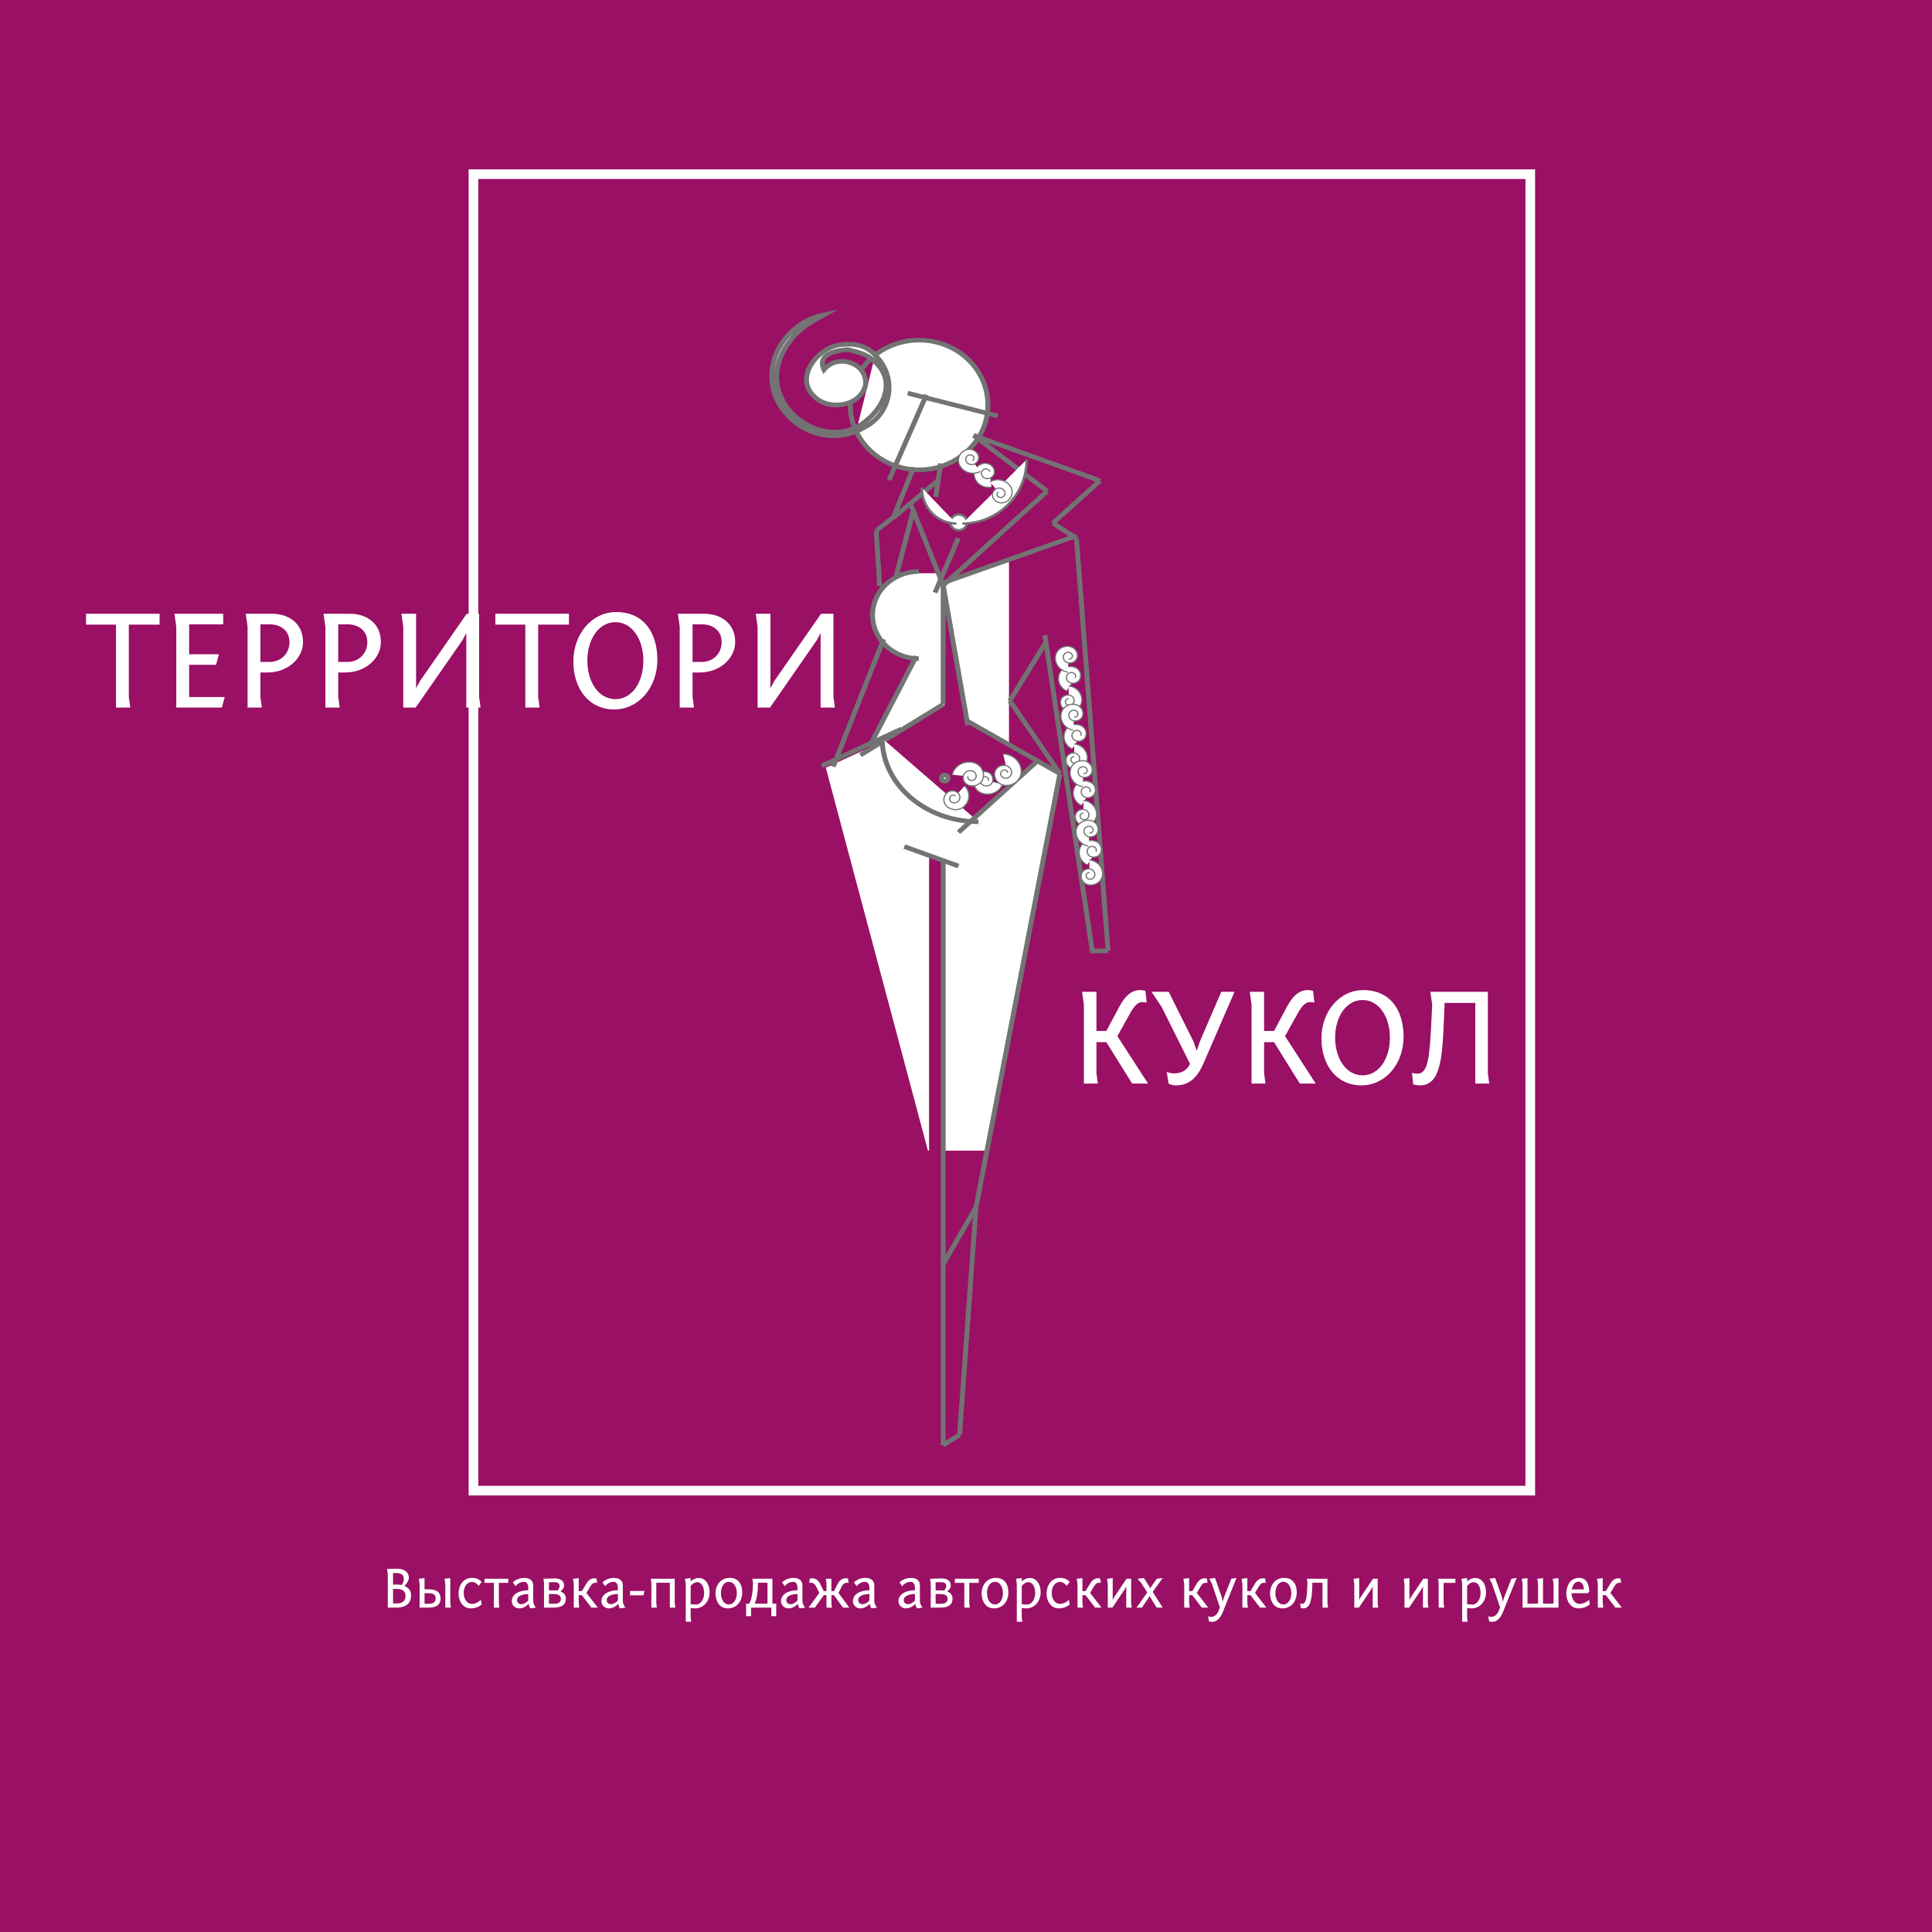 <?xml version="1.0" encoding="UTF-8" standalone="no" ?>
<!DOCTYPE svg PUBLIC "-//W3C//DTD SVG 1.1//EN" "http://www.w3.org/Graphics/SVG/1.1/DTD/svg11.dtd">
<svg xmlns="http://www.w3.org/2000/svg" xmlns:xlink="http://www.w3.org/1999/xlink" version="1.1" width="500" height="500" viewBox="0 0 500 500" xml:space="preserve">
<desc>Created with Fabric.js 3.6.3</desc>
<defs>
</defs>
<rect x="0" y="0" width="100%" height="100%" fill="#991065"></rect>
<g transform="matrix(0.637 0 0 0.6 235 229.5)"  >
<g style=""   >
		<g transform="matrix(1 0 0 1 38.492 -94.99)" clip-path="url(#CLIPPATH_3002)"  >
<clipPath id="CLIPPATH_3002" >
	<rect transform="matrix(1 0 0 1 -64.656 148.947)" x="-67.174" y="-205.284" rx="0" ry="0" width="134.348" height="410.568" />
</clipPath>
<path style="stroke: none; stroke-width: 1; stroke-dasharray: none; stroke-linecap: butt; stroke-dashoffset: 0; stroke-linejoin: miter; stroke-miterlimit: 4; fill: rgb(255,255,255); fill-rule: nonzero; opacity: 1;"  transform=" translate(-293.992, -160.51)" d="M 310.874 147.057 l 0.71 0.47 l 0.518 3.646 l -0.518 0.071 l -14.234 24.524 l 20.358 31.443 l -9.192 -5.548 l -28.543 -17.208 l -9.698 -58.481 l 1.89 -1.816 l 27.615 -10.349 c 9.988 0.433 17.929 8.665 17.929 18.748 C 317.708 138.393 315.05 143.603 310.874 147.057" stroke-linecap="round" />
</g>
		<g transform="matrix(1 0 0 1 -16.692 -213.395)" clip-path="url(#CLIPPATH_3003)"  >
<clipPath id="CLIPPATH_3003" >
	<rect transform="matrix(1 0 0 1 45.711 385.757)" x="-67.174" y="-205.284" rx="0" ry="0" width="134.348" height="410.568" />
</clipPath>
<path style="stroke: none; stroke-width: 1; stroke-dasharray: none; stroke-linecap: butt; stroke-dashoffset: 0; stroke-linejoin: miter; stroke-miterlimit: 4; fill: rgb(255,255,255); fill-rule: nonzero; opacity: 1;"  transform=" translate(-238.808, -42.105)" d="M 241.6 28.651 c 8.952 8.568 3.273 20.769 -5.849 27.087 c -0.793 0.517 -1.599 0.974 -2.417 1.348 c -1.313 -3.43 -1.962 -7.184 -1.794 -11.083 c 2.889 -1.299 5.247 -3.706 6.149 -7.171 c 0.361 -2.719 -0.385 -5.03 -1.744 -6.786 c 1.155 -1.794 2.515 -3.442 4.043 -4.922 C 240.541 27.569 241.082 28.073 241.6 28.651" stroke-linecap="round" />
</g>
		<g transform="matrix(1 0 0 1 -27.808 -221.422)" clip-path="url(#CLIPPATH_3004)"  >
<clipPath id="CLIPPATH_3004" >
	<rect transform="matrix(1 0 0 1 67.944 401.811)" x="-67.174" y="-205.284" rx="0" ry="0" width="134.348" height="410.568" />
</clipPath>
<path style="stroke: none; stroke-width: 1; stroke-dasharray: none; stroke-linecap: butt; stroke-dashoffset: 0; stroke-linejoin: miter; stroke-miterlimit: 4; fill: rgb(255,255,255); fill-rule: nonzero; opacity: 1;"  transform=" translate(-227.692, -34.078)" d="M 239.987 27.123 c -2.563 -2.045 -5.608 -2.84 -9.423 -3.838 c -3.79 0.24 -12.851 1.6 -9.722 8.64 c 4.031 -5.186 11.613 -4.332 15.102 0.12 c -2.599 4.032 -4.188 8.797 -4.404 13.935 v 0.024 c -4.885 2.215 -11.286 1.323 -14.908 -2.744 c -7.786 -8.254 1.685 -20.696 10.757 -22.056 c 6.1 -0.771 10.601 0.289 14.247 4.427 v 0.013 C 241.059 26.1 240.505 26.605 239.987 27.123" stroke-linecap="round" />
</g>
		<g transform="matrix(1 0 0 1 -15.197 -213.401)" clip-path="url(#CLIPPATH_3005)"  >
<clipPath id="CLIPPATH_3005" >
	<rect transform="matrix(1 0 0 1 42.723 385.769)" x="-67.174" y="-205.284" rx="0" ry="0" width="134.348" height="410.568" />
</clipPath>
<path style="stroke: none; stroke-width: 1; stroke-dasharray: none; stroke-linecap: butt; stroke-dashoffset: 0; stroke-linejoin: miter; stroke-miterlimit: 4; fill: rgb(255,255,255); fill-rule: nonzero; opacity: 1;"  transform=" translate(-240.303, -42.099)" d="M 242.213 26.329 c 8.64 9.723 5.849 25.162 -5.607 30.877 c -0.878 0.518 -1.769 0.963 -2.67 1.348 c -0.217 -0.481 -0.422 -0.975 -0.602 -1.468 c 0.818 -0.373 1.624 -0.83 2.418 -1.348 c 9.122 -6.318 14.801 -18.52 5.849 -27.087 c -0.518 -0.577 -1.06 -1.082 -1.613 -1.527 c 0.518 -0.518 1.071 -1.023 1.648 -1.48 C 241.84 25.872 242.021 26.088 242.213 26.329" stroke-linecap="round" />
</g>
		<g transform="matrix(1 0 0 1 -20.841 -216.476)" clip-path="url(#CLIPPATH_3006)"  >
<clipPath id="CLIPPATH_3006" >
	<rect transform="matrix(1 0 0 1 54.009 391.92)" x="-67.174" y="-205.284" rx="0" ry="0" width="134.348" height="410.568" />
</clipPath>
<path style="stroke: none; stroke-width: 1; stroke-dasharray: none; stroke-linecap: butt; stroke-dashoffset: 0; stroke-linejoin: miter; stroke-miterlimit: 4; fill: rgb(255,255,255); fill-rule: nonzero; opacity: 1;"  transform=" translate(-234.659, -39.023)" d="M 231.54 45.979 c 0.216 -5.139 1.805 -9.904 4.404 -13.935 c 1.36 1.757 2.105 4.067 1.744 6.788 c -0.902 3.465 -3.26 5.871 -6.148 7.171 V 45.979 z" stroke-linecap="round" />
</g>
		<g transform="matrix(1 0 0 1 47.583 -162.639)" clip-path="url(#CLIPPATH_3007)"  >
<clipPath id="CLIPPATH_3007" >
	<rect transform="matrix(1 0 0 1 -82.838 284.245)" x="-67.174" y="-205.284" rx="0" ry="0" width="134.348" height="410.568" />
</clipPath>
<path style="stroke: none; stroke-width: 1; stroke-dasharray: none; stroke-linecap: butt; stroke-dashoffset: 0; stroke-linejoin: miter; stroke-miterlimit: 4; fill: rgb(255,255,255); fill-rule: nonzero; opacity: 1;"  transform=" translate(-303.083, -92.861)" d="M 299.779 113.81 l -27.615 10.349 l 40.371 -38.807 l -29.229 -23.56 c 0.061 -0.073 0.108 -0.146 0.144 -0.229 l 50.552 19.3 l -19.169 18.278 l 8.544 5.813 L 299.779 113.81 z" stroke-linecap="round" />
</g>
		<g transform="matrix(1 0 0 1 14.401 50.436)" clip-path="url(#CLIPPATH_3008)"  >
<clipPath id="CLIPPATH_3008" >
	<rect transform="matrix(1 0 0 1 -16.474 -141.905)" x="-67.174" y="-205.284" rx="0" ry="0" width="134.348" height="410.568" />
</clipPath>
<path style="stroke: none; stroke-width: 1; stroke-dasharray: none; stroke-linecap: butt; stroke-dashoffset: 0; stroke-linejoin: miter; stroke-miterlimit: 4; fill: rgb(255,255,255); fill-rule: nonzero; opacity: 1;"  transform=" translate(-269.901, -305.936)" d="M 282.319 226.92 l 26.004 -24.945 l 0.191 -0.312 l 9.194 5.548 L 283.62 394.228 l -13.347 24.525 V 244.681 l -5.835 -2.226 l -0.396 1.047 V 371.16 l -41.948 -167.007 l 5.139 -2.526 l 13.381 -6.571 l 3.935 -1.937 c 0.012 0.288 0.036 0.589 0.072 0.878 C 246.269 212.083 262.404 226.342 282.319 226.92" stroke-linecap="round" />
</g>
		<g transform="matrix(1 0 0 1 5.19 -208.981)" clip-path="url(#CLIPPATH_3009)"  >
<clipPath id="CLIPPATH_3009" >
	<rect transform="matrix(1 0 0 1 1.948 376.93)" x="-67.174" y="-205.284" rx="0" ry="0" width="134.348" height="410.568" />
</clipPath>
<path style="stroke: none; stroke-width: 1; stroke-dasharray: none; stroke-linecap: butt; stroke-dashoffset: 0; stroke-linejoin: miter; stroke-miterlimit: 4; fill: rgb(255,255,255); fill-rule: nonzero; opacity: 1;"  transform=" translate(-260.69, -46.519)" d="M 262.982 45.004 l -11.925 28.831 c -7.689 -2.419 -13.898 -8.062 -17.123 -15.283 c 0.902 -0.384 1.792 -0.83 2.67 -1.347 c 11.455 -5.716 14.248 -21.155 5.608 -30.877 c -0.192 -0.241 -0.373 -0.457 -0.578 -0.686 V 25.63 c 5.139 -4.259 11.829 -6.714 19.038 -6.401 c 15.425 0.649 27.398 13.694 26.749 29.132 c -0.048 1.047 -0.146 2.082 -0.313 3.105 L 262.982 45.004 z" stroke-linecap="round" />
</g>
		<g transform="matrix(1 0 0 1 13.583 -195.429)" clip-path="url(#CLIPPATH_3010)"  >
<clipPath id="CLIPPATH_3010" >
	<rect transform="matrix(1 0 0 1 -14.838 349.825)" x="-67.174" y="-205.284" rx="0" ry="0" width="134.348" height="410.568" />
</clipPath>
<path style="stroke: none; stroke-width: 1; stroke-dasharray: none; stroke-linecap: butt; stroke-dashoffset: 0; stroke-linejoin: miter; stroke-miterlimit: 4; fill: rgb(255,255,255); fill-rule: nonzero; opacity: 1;"  transform=" translate(-269.083, -60.071)" d="M 262.982 45.004 l 24.127 6.462 c -0.554 3.658 -1.829 7.063 -3.659 10.096 l -0.793 -0.301 l 0.649 0.53 c -3.238 5.294 -8.195 9.396 -14.055 11.587 c -3.405 1.276 -7.111 1.901 -10.962 1.733 c -2.516 -0.109 -4.946 -0.542 -7.232 -1.276 L 262.982 45.004 z" stroke-linecap="round" />
</g>
		<g transform="matrix(1 0 0 1 -0.081 -111.071)" clip-path="url(#CLIPPATH_3011)"  >
<clipPath id="CLIPPATH_3011" >
	<rect transform="matrix(1 0 0 1 12.49 181.11)" x="-67.174" y="-205.284" rx="0" ry="0" width="134.348" height="410.568" />
</clipPath>
<path style="stroke: none; stroke-width: 1; stroke-dasharray: none; stroke-linecap: butt; stroke-dashoffset: 0; stroke-linejoin: miter; stroke-miterlimit: 4; fill: rgb(255,255,255); fill-rule: nonzero; opacity: 1;"  transform=" translate(-255.419, -144.429)" d="M 269.287 123.364 l 0.987 2.611 v 51.346 l -19.939 12.96 l -5.787 2.839 l -3.936 1.937 l -0.048 -0.108 l 18.784 -38.373 c -5.511 0 -10.47 -2.371 -13.91 -6.149 c -3.02 -3.333 -4.874 -7.762 -4.874 -12.622 c 0 -4.32 1.456 -8.292 3.911 -11.468 c 1.841 -2.395 4.248 -4.32 7.016 -5.596 l 6.63 -26.941 L 269.287 123.364 z" stroke-linecap="round" />
</g>
		<g transform="matrix(1 0 0 1 4.149 -170.521)" clip-path="url(#CLIPPATH_3012)"  >
<clipPath id="CLIPPATH_3012" >
	<rect transform="matrix(1 0 0 1 4.03 300.009)" x="-67.174" y="-205.284" rx="0" ry="0" width="134.348" height="410.568" />
</clipPath>
<path style="stroke: none; stroke-width: 1; stroke-dasharray: none; stroke-linecap: butt; stroke-dashoffset: 0; stroke-linejoin: miter; stroke-miterlimit: 4; fill: rgb(255,255,255); fill-rule: nonzero; opacity: 1;"  transform=" translate(-259.649, -84.979)" d="M 256.93 90.658 l -3.465 3.081 l -0.121 0.097 l -3.297 2.743 l 8.242 -21.467 c 3.851 0.168 7.558 -0.458 10.962 -1.733 l -0.998 7.256 v 0.013 L 256.93 90.658 z" stroke-linecap="round" />
</g>
		<g transform="matrix(1 0 0 1 -4.906 -147.002)" clip-path="url(#CLIPPATH_3013)"  >
<clipPath id="CLIPPATH_3013" >
	<rect transform="matrix(1 0 0 1 22.139 252.971)" x="-67.174" y="-205.284" rx="0" ry="0" width="134.348" height="410.568" />
</clipPath>
<path style="stroke: none; stroke-width: 1; stroke-dasharray: none; stroke-linecap: butt; stroke-dashoffset: 0; stroke-linejoin: miter; stroke-miterlimit: 4; fill: rgb(255,255,255); fill-rule: nonzero; opacity: 1;"  transform=" translate(-250.594, -108.498)" d="M 258.121 93.787 v 0.012 l -6.63 26.942 c -2.768 1.276 -5.175 3.201 -7.016 5.596 l -1.407 -23.934 l 6.979 -5.824 l -0.097 0.265 l 3.394 -3.007 l 0.121 -0.097 l 3.465 -3.081 L 258.121 93.787 z" stroke-linecap="round" />
</g>
		<g transform="matrix(1 0 0 1 -38.706 -221.171)" clip-path="url(#CLIPPATH_3014)"  >
<clipPath id="CLIPPATH_3014" >
	<rect transform="matrix(1 0 0 1 89.739 401.309)" x="-67.174" y="-205.284" rx="0" ry="0" width="134.348" height="410.568" />
</clipPath>
<path style="stroke: none; stroke-width: 1; stroke-dasharray: none; stroke-linecap: butt; stroke-dashoffset: 0; stroke-linejoin: miter; stroke-miterlimit: 4; fill: rgb(255,255,255); fill-rule: nonzero; opacity: 1;"  transform=" translate(-216.794, -34.329)" d="M 233.333 57.085 c 0.18 0.494 0.385 0.987 0.601 1.468 c -12.586 5.463 -26.652 -1.155 -32.488 -14.295 c -5.968 -15.246 3.574 -32.647 19.747 -36.076 c -0.674 0.409 -3.815 1.78 -8.291 5.222 c -7.389 5.801 -12.455 15.667 -11.095 24.728 C 203.84 52.729 220.145 63.331 233.333 57.085" stroke-linecap="round" />
</g>
		<g transform="matrix(1 0 0 1 -17.035 -225.417)"  >
<path style="stroke: rgb(115,115,115); stroke-width: 2; stroke-dasharray: none; stroke-linecap: butt; stroke-dashoffset: 0; stroke-linejoin: miter; stroke-miterlimit: 10; fill: rgb(255,255,255); fill-rule: nonzero; opacity: 1;"  transform=" translate(-237.965, -29.584)" d="M 239.987 27.123 c -1.529 1.48 -2.888 3.129 -4.043 4.921" stroke-linecap="round" />
</g>
		<g transform="matrix(1 0 0 1 5.691 -207.828)"  >
<path style="stroke: rgb(115,115,115); stroke-width: 2; stroke-dasharray: none; stroke-linecap: butt; stroke-dashoffset: 0; stroke-linejoin: miter; stroke-miterlimit: 10; fill: rgb(255,255,255); fill-rule: nonzero; opacity: 1;"  transform=" translate(-260.691, -47.172)" d="M 233.935 58.554 c 3.224 7.22 9.433 12.863 17.123 15.282 c 2.287 0.734 4.718 1.167 7.232 1.276 c 3.851 0.168 7.557 -0.457 10.962 -1.733 c 5.86 -2.19 10.819 -6.293 14.055 -11.588 c 0.062 -0.071 0.109 -0.144 0.146 -0.229 c 1.828 -3.032 3.104 -6.438 3.656 -10.095 c 0.17 -1.023 0.266 -2.059 0.313 -3.104 c 0.649 -15.439 -11.323 -28.482 -26.749 -29.132 c -7.208 -0.313 -13.898 2.142 -19.036 6.401" stroke-linecap="round" />
</g>
		<g transform="matrix(1 0 0 1 -22.577 -203.456)"  >
<path style="stroke: rgb(115,115,115); stroke-width: 2; stroke-dasharray: none; stroke-linecap: butt; stroke-dashoffset: 0; stroke-linejoin: miter; stroke-miterlimit: 10; fill: rgb(255,255,255); fill-rule: nonzero; opacity: 1;"  transform=" translate(-232.423, -51.544)" d="M 231.54 46.003 c -0.168 3.899 0.481 7.653 1.792 11.083" stroke-linecap="round" />
</g>
		<g transform="matrix(1 0 0 1 41.596 -182.694)"  >
<polyline style="stroke: rgb(115,115,115); stroke-width: 2; stroke-dasharray: none; stroke-linecap: butt; stroke-dashoffset: 0; stroke-linejoin: miter; stroke-miterlimit: 10; fill: rgb(255,255,255); fill-rule: nonzero; opacity: 1;"  points="-14.94,-12.045 -14.29,-11.515 14.94,12.045 " />
</g>
		<g transform="matrix(1 0 0 1 11.76 -171.78)"  >
<line style="stroke: rgb(115,115,115); stroke-width: 2; stroke-dasharray: none; stroke-linecap: butt; stroke-dashoffset: 0; stroke-linejoin: miter; stroke-miterlimit: 10; fill: rgb(255,255,255); fill-rule: nonzero; opacity: 1;"  x1="0.493" y1="-3.574" x2="-0.493" y2="3.574" />
</g>
		<g transform="matrix(1 0 0 1 12.752 -178.994)"  >
<line style="stroke: rgb(115,115,115); stroke-width: 2; stroke-dasharray: none; stroke-linecap: butt; stroke-dashoffset: 0; stroke-linejoin: miter; stroke-miterlimit: 10; fill: rgb(255,255,255); fill-rule: nonzero; opacity: 1;"  x1="0.5" y1="-3.628" x2="-0.5" y2="3.628" />
</g>
		<g transform="matrix(1 0 0 1 -4.01 -137.299)"  >
<polyline style="stroke: rgb(115,115,115); stroke-width: 2; stroke-dasharray: none; stroke-linecap: butt; stroke-dashoffset: 0; stroke-linejoin: miter; stroke-miterlimit: 10; fill: rgb(255,255,255); fill-rule: nonzero; opacity: 1;"  points="6.131,-24.903 -0.499,2.039 -6.131,24.903 " />
</g>
		<g transform="matrix(1 0 0 1 35.405 -150.337)"  >
<polyline style="stroke: rgb(115,115,115); stroke-width: 2; stroke-dasharray: none; stroke-linecap: butt; stroke-dashoffset: 0; stroke-linejoin: miter; stroke-miterlimit: 10; fill: rgb(255,255,255); fill-rule: nonzero; opacity: 1;"  points="21.131,-20.312 -19.241,18.494 -21.131,20.312 " />
</g>
		<g transform="matrix(1 0 0 1 7.481 -148.008)"  >
<polyline style="stroke: rgb(115,115,115); stroke-width: 2; stroke-dasharray: none; stroke-linecap: butt; stroke-dashoffset: 0; stroke-linejoin: miter; stroke-miterlimit: 10; fill: rgb(255,255,255); fill-rule: nonzero; opacity: 1;"  points="6.792,17.983 5.805,15.373 -5.361,-14.192 -5.361,-14.204 -6.552,-17.333 -6.792,-17.983 " />
</g>
		<g transform="matrix(1 0 0 1 -5.043 -117.203)"  >
<path style="stroke: rgb(115,115,115); stroke-width: 2; stroke-dasharray: none; stroke-linecap: butt; stroke-dashoffset: 0; stroke-linejoin: miter; stroke-miterlimit: 10; fill: rgb(255,255,255); fill-rule: nonzero; opacity: 1;"  transform=" translate(-249.957, -137.797)" d="M 259.349 156.575 c -5.511 0 -10.469 -2.37 -13.911 -6.148 c -3.02 -3.333 -4.873 -7.762 -4.873 -12.623 c 0 -4.32 1.457 -8.292 3.91 -11.468 c 1.842 -2.395 4.248 -4.32 7.016 -5.596 c 2.395 -1.106 5.054 -1.721 7.858 -1.721" stroke-linecap="round" />
</g>
		<g transform="matrix(1 0 0 1 52.328 -184.938)"  >
<polyline style="stroke: rgb(115,115,115); stroke-width: 2; stroke-dasharray: none; stroke-linecap: butt; stroke-dashoffset: 0; stroke-linejoin: miter; stroke-miterlimit: 10; fill: rgb(255,255,255); fill-rule: nonzero; opacity: 1;"  points="-25.672,-9.801 -24.877,-9.5 25.672,9.801 " />
</g>
		<g transform="matrix(1 0 0 1 -4.353 -160.662)"  >
<line style="stroke: rgb(115,115,115); stroke-width: 2; stroke-dasharray: none; stroke-linecap: butt; stroke-dashoffset: 0; stroke-linejoin: miter; stroke-miterlimit: 10; fill: rgb(255,255,255); fill-rule: nonzero; opacity: 1;"  x1="1.697" y1="-1.504" x2="-1.697" y2="1.504" />
</g>
		<g transform="matrix(1 0 0 1 4.889 -168.838)"  >
<polyline style="stroke: rgb(115,115,115); stroke-width: 2; stroke-dasharray: none; stroke-linecap: butt; stroke-dashoffset: 0; stroke-linejoin: miter; stroke-miterlimit: 10; fill: rgb(255,255,255); fill-rule: nonzero; opacity: 1;"  points="7.424,-6.576 7.364,-6.528 7.364,-6.516 -3.958,3.496 -7.424,6.576 " />
</g>
		<g transform="matrix(1 0 0 1 68.417 -165.999)"  >
<line style="stroke: rgb(115,115,115); stroke-width: 2; stroke-dasharray: none; stroke-linecap: butt; stroke-dashoffset: 0; stroke-linejoin: miter; stroke-miterlimit: 10; fill: rgb(255,255,255); fill-rule: nonzero; opacity: 1;"  x1="9.584" y1="-9.14" x2="-9.584" y2="9.14" />
</g>
		<g transform="matrix(1 0 0 1 14.274 -104.353)"  >
<line style="stroke: rgb(115,115,115); stroke-width: 2; stroke-dasharray: none; stroke-linecap: butt; stroke-dashoffset: 0; stroke-linejoin: miter; stroke-miterlimit: 10; fill: rgb(255,255,255); fill-rule: nonzero; opacity: 1;"  x1="0" y1="-25.672" x2="0" y2="25.672" />
</g>
		<g transform="matrix(1 0 0 1 -6.043 -80.239)"  >
<line style="stroke: rgb(115,115,115); stroke-width: 2; stroke-dasharray: none; stroke-linecap: butt; stroke-dashoffset: 0; stroke-linejoin: miter; stroke-miterlimit: 10; fill: rgb(255,255,255); fill-rule: nonzero; opacity: 1;"  x1="9.392" y1="-19.187" x2="-9.392" y2="19.187" />
</g>
		<g transform="matrix(1 0 0 1 -2.536 -67.755)"  >
<polyline style="stroke: rgb(115,115,115); stroke-width: 2; stroke-dasharray: none; stroke-linecap: butt; stroke-dashoffset: 0; stroke-linejoin: miter; stroke-miterlimit: 10; fill: rgb(255,255,255); fill-rule: nonzero; opacity: 1;"  points="16.81,-10.925 -3.128,2.035 -8.844,5.752 -16.81,10.925 " />
</g>
		<g transform="matrix(1 0 0 1 63.622 -153.598)"  >
<polyline style="stroke: rgb(115,115,115); stroke-width: 2; stroke-dasharray: none; stroke-linecap: butt; stroke-dashoffset: 0; stroke-linejoin: miter; stroke-miterlimit: 10; fill: rgb(255,255,255); fill-rule: nonzero; opacity: 1;"  points="-4.789,-3.261 3.755,2.552 4.789,3.261 " />
</g>
		<g transform="matrix(1 0 0 1 41.343 -141.282)"  >
<polyline style="stroke: rgb(115,115,115); stroke-width: 2; stroke-dasharray: none; stroke-linecap: butt; stroke-dashoffset: 0; stroke-linejoin: miter; stroke-miterlimit: 10; fill: rgb(255,255,255); fill-rule: nonzero; opacity: 1;"  points="-27.069,10.15 -25.179,9.44 2.436,-0.909 26.035,-9.765 27.069,-10.15 " />
</g>
		<g transform="matrix(1 0 0 1 74.837 -61.346)"  >
<line style="stroke: rgb(115,115,115); stroke-width: 2; stroke-dasharray: none; stroke-linecap: butt; stroke-dashoffset: 0; stroke-linejoin: miter; stroke-miterlimit: 10; fill: rgb(255,255,255); fill-rule: nonzero; opacity: 1;"  x1="-6.426" y1="-88.991" x2="6.426" y2="88.991" />
</g>
		<g transform="matrix(1 0 0 1 74.916 28.132)"  >
<line style="stroke: rgb(115,115,115); stroke-width: 2; stroke-dasharray: none; stroke-linecap: butt; stroke-dashoffset: 0; stroke-linejoin: miter; stroke-miterlimit: 10; fill: rgb(255,255,255); fill-rule: nonzero; opacity: 1;"  x1="-0.065" y1="-0.488" x2="0.065" y2="0.488" />
</g>
		<g transform="matrix(1 0 0 1 65.21 -40.415)"  >
<polyline style="stroke: rgb(115,115,115); stroke-width: 2; stroke-dasharray: none; stroke-linecap: butt; stroke-dashoffset: 0; stroke-linejoin: miter; stroke-miterlimit: 10; fill: rgb(255,255,255); fill-rule: nonzero; opacity: 1;"  points="-9.626,-68.059 -9.108,-64.413 -1.227,-8.701 9.626,68.059 " />
</g>
		<g transform="matrix(1 0 0 1 19.28 -99.853)"  >
<polyline style="stroke: rgb(115,115,115); stroke-width: 2; stroke-dasharray: none; stroke-linecap: butt; stroke-dashoffset: 0; stroke-linejoin: miter; stroke-miterlimit: 10; fill: rgb(255,255,255); fill-rule: nonzero; opacity: 1;"  points="-5.006,-30.172 4.694,28.308 5.006,30.172 " />
</g>
		<g transform="matrix(1 0 0 1 48.467 -92.495)"  >
<line style="stroke: rgb(115,115,115); stroke-width: 2; stroke-dasharray: none; stroke-linecap: butt; stroke-dashoffset: 0; stroke-linejoin: miter; stroke-miterlimit: 10; fill: rgb(255,255,255); fill-rule: nonzero; opacity: 1;"  x1="7.117" y1="-12.261" x2="-7.117" y2="12.261" />
</g>
		<g transform="matrix(1 0 0 1 42.505 -60.372)"  >
<polyline style="stroke: rgb(115,115,115); stroke-width: 2; stroke-dasharray: none; stroke-linecap: butt; stroke-dashoffset: 0; stroke-linejoin: miter; stroke-miterlimit: 10; fill: rgb(255,255,255); fill-rule: nonzero; opacity: 1;"  points="-19.204,-11.582 -18.531,-11.173 10.012,6.035 19.204,11.582 " />
</g>
		<g transform="matrix(1 0 0 1 51.529 -64.511)"  >
<line style="stroke: rgb(115,115,115); stroke-width: 2; stroke-dasharray: none; stroke-linecap: butt; stroke-dashoffset: 0; stroke-linejoin: miter; stroke-miterlimit: 10; fill: rgb(255,255,255); fill-rule: nonzero; opacity: 1;"  x1="-10.18" y1="-15.721" x2="10.18" y2="15.721" />
</g>
		<g transform="matrix(1 0 0 1 9.047 -46.058)"  >
<path style="stroke: rgb(115,115,115); stroke-width: 2; stroke-dasharray: none; stroke-linecap: butt; stroke-dashoffset: 0; stroke-linejoin: miter; stroke-miterlimit: 10; fill: rgb(255,255,255); fill-rule: nonzero; opacity: 1;"  transform=" translate(-264.047, -208.942)" d="M 244.475 190.929 c 0 0.734 0.025 1.468 0.073 2.19 c 0.012 0.289 0.036 0.589 0.071 0.878 c 1.649 18.085 17.786 32.346 37.701 32.922 c 0.433 0.024 0.866 0.037 1.299 0.037" stroke-linecap="round" />
</g>
		<g transform="matrix(1 0 0 1 36.415 -38.761)"  >
<polyline style="stroke: rgb(115,115,115); stroke-width: 2; stroke-dasharray: none; stroke-linecap: butt; stroke-dashoffset: 0; stroke-linejoin: miter; stroke-miterlimit: 10; fill: rgb(255,255,255); fill-rule: nonzero; opacity: 1;"  points="15.908,-15.263 -10.096,9.681 -15.908,15.263 " />
</g>
		<g transform="matrix(1 0 0 1 -18.854 -60.104)"  >
<polyline style="stroke: rgb(115,115,115); stroke-width: 2; stroke-dasharray: none; stroke-linecap: butt; stroke-dashoffset: 0; stroke-linejoin: miter; stroke-miterlimit: 10; fill: rgb(255,255,255); fill-rule: nonzero; opacity: 1;"  points="16.19,-7.954 12.051,-5.92 6.264,-3.08 2.328,-1.143 -11.052,5.428 -16.19,7.954 " />
</g>
		<g transform="matrix(1 0 0 1 44.664 44.719)"  >
<line style="stroke: rgb(115,115,115); stroke-width: 2; stroke-dasharray: none; stroke-linecap: butt; stroke-dashoffset: 0; stroke-linejoin: miter; stroke-miterlimit: 10; fill: rgb(255,255,255); fill-rule: nonzero; opacity: 1;"  x1="17.045" y1="-93.509" x2="-17.045" y2="93.509" />
</g>
		<g transform="matrix(1 0 0 1 9.491 -13.148)"  >
<polyline style="stroke: rgb(115,115,115); stroke-width: 2; stroke-dasharray: none; stroke-linecap: butt; stroke-dashoffset: 0; stroke-linejoin: miter; stroke-miterlimit: 10; fill: rgb(255,255,255); fill-rule: nonzero; opacity: 1;"  points="-11.016,-4.212 -1.053,-0.396 4.783,1.829 11.016,4.212 " />
</g>
		<g transform="matrix(1 0 0 1 14.274 75.716)"  >
<line style="stroke: rgb(115,115,115); stroke-width: 2; stroke-dasharray: none; stroke-linecap: butt; stroke-dashoffset: 0; stroke-linejoin: miter; stroke-miterlimit: 10; fill: rgb(255,255,255); fill-rule: nonzero; opacity: 1;"  x1="0" y1="-87.035" x2="0" y2="87.035" />
</g>
		<g transform="matrix(1 0 0 1 20.947 150.49)"  >
<line style="stroke: rgb(115,115,115); stroke-width: 2; stroke-dasharray: none; stroke-linecap: butt; stroke-dashoffset: 0; stroke-linejoin: miter; stroke-miterlimit: 10; fill: rgb(255,255,255); fill-rule: nonzero; opacity: 1;"  x1="6.673" y1="-12.261" x2="-6.673" y2="12.261" />
</g>
		<g transform="matrix(1 0 0 1 -7.734 -157.929)"  >
<polyline style="stroke: rgb(115,115,115); stroke-width: 2; stroke-dasharray: none; stroke-linecap: butt; stroke-dashoffset: 0; stroke-linejoin: miter; stroke-miterlimit: 10; fill: rgb(255,255,255); fill-rule: nonzero; opacity: 1;"  points="5.198,-4.333 5.078,-4.236 1.78,-1.492 -5.198,4.333 " />
</g>
		<g transform="matrix(1 0 0 1 -12.228 -141.631)"  >
<line style="stroke: rgb(115,115,115); stroke-width: 2; stroke-dasharray: none; stroke-linecap: butt; stroke-dashoffset: 0; stroke-linejoin: miter; stroke-miterlimit: 10; fill: rgb(255,255,255); fill-rule: nonzero; opacity: 1;"  x1="-0.703" y1="-11.967" x2="0.703" y2="11.967" />
</g>
		<g transform="matrix(1 0 0 1 -20.171 -79.334)"  >
<line style="stroke: rgb(115,115,115); stroke-width: 2; stroke-dasharray: none; stroke-linecap: butt; stroke-dashoffset: 0; stroke-linejoin: miter; stroke-miterlimit: 10; fill: rgb(255,255,255); fill-rule: nonzero; opacity: 1;"  x1="10.24" y1="-27.476" x2="-10.24" y2="27.476" />
</g>
		<g transform="matrix(1 0 0 1 24.279 187.281)"  >
<line style="stroke: rgb(115,115,115); stroke-width: 2; stroke-dasharray: none; stroke-linecap: butt; stroke-dashoffset: 0; stroke-linejoin: miter; stroke-miterlimit: 10; fill: rgb(255,255,255); fill-rule: nonzero; opacity: 1;"  x1="3.34" y1="-49.053" x2="-3.34" y2="49.053" />
</g>
		<g transform="matrix(1 0 0 1 14.274 201.799)"  >
<line style="stroke: rgb(115,115,115); stroke-width: 2; stroke-dasharray: none; stroke-linecap: butt; stroke-dashoffset: 0; stroke-linejoin: miter; stroke-miterlimit: 10; fill: rgb(255,255,255); fill-rule: nonzero; opacity: 1;"  x1="0" y1="-39.048" x2="0" y2="39.048" />
</g>
		<g transform="matrix(1 0 0 1 78.05 27.644)"  >
<polyline style="stroke: rgb(115,115,115); stroke-width: 2; stroke-dasharray: none; stroke-linecap: butt; stroke-dashoffset: 0; stroke-linejoin: miter; stroke-miterlimit: 10; fill: rgb(255,255,255); fill-rule: nonzero; opacity: 1;"  points="3.213,0 -3.2,0 -3.213,0 " />
</g>
		<g transform="matrix(1 0 0 1 17.607 238.591)"  >
<line style="stroke: rgb(115,115,115); stroke-width: 2; stroke-dasharray: none; stroke-linecap: butt; stroke-dashoffset: 0; stroke-linejoin: miter; stroke-miterlimit: 10; fill: rgb(255,255,255); fill-rule: nonzero; opacity: 1;"  x1="3.333" y1="-2.256" x2="-3.333" y2="2.256" />
</g>
		<g transform="matrix(1 0 0 1 -1.88 -170.023)"  >
<polyline style="stroke: rgb(115,115,115); stroke-width: 2; stroke-dasharray: none; stroke-linecap: butt; stroke-dashoffset: 0; stroke-linejoin: miter; stroke-miterlimit: 10; fill: rgb(255,255,255); fill-rule: nonzero; opacity: 1;"  points="4.169,-10.866 -4.073,10.601 -4.169,10.866 " />
</g>
		<g transform="matrix(1 0 0 1 -31.538 -220.671)"  >
<path style="stroke: rgb(115,115,115); stroke-width: 2; stroke-dasharray: none; stroke-linecap: butt; stroke-dashoffset: 0; stroke-linejoin: miter; stroke-miterlimit: 10; fill: rgb(255,255,255); fill-rule: nonzero; opacity: 1;"  transform=" translate(-223.462, -34.329)" d="M 233.333 57.085 c -13.188 6.246 -29.493 -4.356 -31.527 -18.953 c -1.359 -9.061 3.707 -18.927 11.095 -24.728 c 4.476 -3.442 7.616 -4.813 8.291 -5.222 c -16.173 3.429 -25.714 20.83 -19.747 36.076 c 5.836 13.14 19.902 19.758 32.488 14.295 c 0.904 -0.386 1.794 -0.831 2.672 -1.349 c 11.455 -5.715 14.248 -21.154 5.608 -30.876 c -0.192 -0.241 -0.374 -0.457 -0.578 -0.686 v -0.013 c -3.646 -4.14 -8.147 -5.199 -14.248 -4.428 c -9.073 1.36 -18.542 13.802 -10.757 22.057 c 3.622 4.067 10.023 4.958 14.909 2.743 c 2.887 -1.299 5.247 -3.706 6.148 -7.171 c 0.36 -2.719 -0.386 -5.029 -1.745 -6.787 c -3.489 -4.452 -11.07 -5.306 -15.102 -0.121 c -3.128 -7.039 5.933 -8.398 9.724 -8.639 c 3.815 0.998 6.859 1.792 9.422 3.837 c 0.554 0.447 1.096 0.951 1.612 1.529 c 8.953 8.567 3.274 20.769 -5.847 27.087 C 234.957 56.255 234.152 56.713 233.333 57.085 z" stroke-linecap="round" />
</g>
		<g transform="matrix(1 0 0 1 15.682 -138.611)"  >
<polyline style="stroke: rgb(115,115,115); stroke-width: 2; stroke-dasharray: none; stroke-linecap: butt; stroke-dashoffset: 0; stroke-linejoin: miter; stroke-miterlimit: 10; fill: rgb(255,255,255); fill-rule: nonzero; opacity: 1;"  points="4.705,-11.726 -2.395,5.975 -4.705,11.726 " />
</g>
		<g transform="matrix(1 0 0 1 -0.123 -193.812)"  >
<polyline style="stroke: rgb(115,115,115); stroke-width: 2; stroke-dasharray: none; stroke-linecap: butt; stroke-dashoffset: 0; stroke-linejoin: miter; stroke-miterlimit: 10; fill: rgb(255,255,255); fill-rule: nonzero; opacity: 1;"  points="7.611,-18.398 7.105,-17.184 -4.819,11.647 -7.611,18.398 " />
</g>
		<g transform="matrix(1 0 0 1 18.143 -208.011)"  >
<polyline style="stroke: rgb(115,115,115); stroke-width: 2; stroke-dasharray: none; stroke-linecap: butt; stroke-dashoffset: 0; stroke-linejoin: miter; stroke-miterlimit: 10; fill: rgb(255,255,255); fill-rule: nonzero; opacity: 1;"  points="-18.272,-4.898 -11.162,-2.985 12.966,3.477 18.272,4.898 " />
</g>
		<g transform="matrix(1 0 0 1 15.434 -46.383)"  >
<path style="stroke: none; stroke-width: 1; stroke-dasharray: none; stroke-linecap: butt; stroke-dashoffset: 0; stroke-linejoin: miter; stroke-miterlimit: 4; fill: rgb(255,255,255); fill-rule: nonzero; opacity: 1;"  transform=" translate(-270.934, -209.117)" d="M 269.988 208.171 c 0.522 -0.522 1.369 -0.522 1.892 0 c 0.522 0.522 0.522 1.369 0 1.892 c -0.522 0.521 -1.369 0.521 -1.892 0 C 269.467 209.54 269.467 208.693 269.988 208.171" stroke-linecap="round" />
</g>
		<g transform="matrix(1 0 0 1 14.934 -46.883)"  >
<circle style="stroke: rgb(115,115,115); stroke-width: 2; stroke-dasharray: none; stroke-linecap: butt; stroke-dashoffset: 0; stroke-linejoin: miter; stroke-miterlimit: 10; fill: rgb(255,255,255); fill-rule: nonzero; opacity: 1;"  cx="0" cy="0" r="1.338" />
</g>
		<g transform="matrix(1 0 0 1 20.586 -157.187)"  >
<circle style="stroke: rgb(115,115,115); stroke-width: 1; stroke-dasharray: none; stroke-linecap: butt; stroke-dashoffset: 0; stroke-linejoin: miter; stroke-miterlimit: 4; fill: rgb(255,255,255); fill-rule: nonzero; opacity: 1;"  cx="0" cy="0" r="3.391" />
</g>
		<g transform="matrix(1 0 0 1 12.611 -164.437)"  >
<path style="stroke: rgb(115,115,115); stroke-width: 1; stroke-dasharray: none; stroke-linecap: butt; stroke-dashoffset: 0; stroke-linejoin: miter; stroke-miterlimit: 4; fill: rgb(255,255,255); fill-rule: nonzero; opacity: 1;"  transform=" translate(-268.111, -91.063)" d="M 261.087 83.313 c 0 8.568 6.282 15.5 14.047 15.5" stroke-linecap="round" />
</g>
		<g transform="matrix(1 0 0 1 35.136 -170.493)"  >
<path style="stroke: rgb(115,115,115); stroke-width: 1; stroke-dasharray: none; stroke-linecap: butt; stroke-dashoffset: 0; stroke-linejoin: miter; stroke-miterlimit: 4; fill: rgb(255,255,255); fill-rule: nonzero; opacity: 1;"  transform=" translate(-290.635, -85.007)" d="M 303.714 71.202 c 0 15.262 -11.699 27.611 -26.157 27.611" stroke-linecap="round" />
</g>
		<g transform="matrix(1 0 0 1 32.545 -44.832)"  >
<path style="stroke: rgb(115,115,115); stroke-width: 0.5; stroke-dasharray: none; stroke-linecap: butt; stroke-dashoffset: 0; stroke-linejoin: miter; stroke-miterlimit: 10; fill: rgb(255,255,255); fill-rule: nonzero; opacity: 1;"  transform=" translate(-288.295, -210.918)" d="M 294.173 211.504 c -1.211 3.378 -4.931 5.136 -8.31 3.925 c -2.703 -0.968 -4.109 -3.945 -3.141 -6.647 c 0.775 -2.162 3.156 -3.288 5.318 -2.512 c 1.73 0.62 2.63 2.524 2.01 4.254 c -0.496 1.384 -2.02 2.104 -3.404 1.608 c -1.106 -0.397 -1.683 -1.616 -1.285 -2.723 c 0.316 -0.886 1.292 -1.347 2.178 -1.029 c 0.709 0.254 1.078 1.034 0.824 1.743" stroke-linecap="round" />
</g>
		<g transform="matrix(1 0 0 1 24.304 -48.649)"  >
<path style="stroke: rgb(115,115,115); stroke-width: 0.5; stroke-dasharray: none; stroke-linecap: butt; stroke-dashoffset: 0; stroke-linejoin: miter; stroke-miterlimit: 10; fill: rgb(255,255,255); fill-rule: nonzero; opacity: 1;"  transform=" translate(-280.054, -207.101)" d="M 273.698 207.396 c 0.841 -3.765 4.575 -6.136 8.341 -5.295 c 3.012 0.673 4.908 3.66 4.236 6.672 c -0.539 2.41 -2.928 3.928 -5.338 3.389 c -1.929 -0.431 -3.143 -2.342 -2.711 -4.271 c 0.344 -1.542 1.873 -2.513 3.416 -2.168 c 1.233 0.276 2.01 1.5 1.734 2.733 c -0.221 0.987 -1.199 1.608 -2.186 1.388 c -0.79 -0.176 -1.287 -0.959 -1.111 -1.749" stroke-linecap="round" />
</g>
		<g transform="matrix(1 0 0 1 40.563 -50.494)"  >
<path style="stroke: rgb(115,115,115); stroke-width: 0.5; stroke-dasharray: none; stroke-linecap: butt; stroke-dashoffset: 0; stroke-linejoin: miter; stroke-miterlimit: 10; fill: rgb(255,255,255); fill-rule: nonzero; opacity: 1;"  transform=" translate(-296.313, -205.256)" d="M 294.385 198.458 c 4.161 0.093 7.459 3.542 7.365 7.703 c -0.075 3.329 -2.834 5.966 -6.162 5.892 c -2.663 -0.059 -4.773 -2.267 -4.713 -4.929 c 0.047 -2.131 1.813 -3.819 3.943 -3.771 c 1.704 0.039 3.055 1.451 3.016 3.155 c -0.029 1.363 -1.16 2.443 -2.523 2.413 c -1.09 -0.024 -1.955 -0.928 -1.931 -2.02 c 0.02 -0.873 0.743 -1.564 1.616 -1.544 c 0.697 0.016 1.251 0.595 1.234 1.293" stroke-linecap="round" />
</g>
		<g transform="matrix(1 0 0 1 19.644 -38.412)"  >
<path style="stroke: rgb(115,115,115); stroke-width: 0.5; stroke-dasharray: none; stroke-linecap: butt; stroke-dashoffset: 0; stroke-linejoin: miter; stroke-miterlimit: 10; fill: rgb(255,255,255); fill-rule: nonzero; opacity: 1;"  transform=" translate(-275.394, -217.338)" d="M 278.74 212.187 c 2.404 2.514 2.314 6.5 -0.199 8.904 c -2.01 1.923 -5.199 1.852 -7.123 -0.159 c -1.537 -1.609 -1.48 -4.16 0.128 -5.699 c 1.286 -1.23 3.329 -1.185 4.559 0.103 c 0.985 1.029 0.948 2.662 -0.081 3.646 c -0.824 0.788 -2.131 0.758 -2.918 -0.065 c -0.63 -0.659 -0.606 -1.704 0.053 -2.334 c 0.527 -0.504 1.363 -0.485 1.867 0.042" stroke-linecap="round" />
</g>
		<g transform="matrix(1 0 0 1 30.983 -177.479)"  >
<path style="stroke: rgb(115,115,115); stroke-width: 0.5; stroke-dasharray: none; stroke-linecap: butt; stroke-dashoffset: 0; stroke-linejoin: miter; stroke-miterlimit: 10; fill: rgb(255,255,255); fill-rule: nonzero; opacity: 1;"  transform=" translate(-286.733, -78.271)" d="M 289.662 83.341 c -3.197 0.661 -6.325 -1.397 -6.985 -4.595 c -0.528 -2.559 1.117 -5.062 3.676 -5.589 c 2.048 -0.423 4.05 0.894 4.472 2.94 c 0.338 1.639 -0.715 3.239 -2.354 3.577 c -1.309 0.271 -2.591 -0.571 -2.861 -1.882 c -0.216 -1.048 0.459 -2.073 1.505 -2.29 c 0.84 -0.173 1.66 0.366 1.832 1.205" stroke-linecap="round" />
</g>
		<g transform="matrix(1 0 0 1 37.768 -170.578)"  >
<path style="stroke: rgb(115,115,115); stroke-width: 0.5; stroke-dasharray: none; stroke-linecap: butt; stroke-dashoffset: 0; stroke-linejoin: miter; stroke-miterlimit: 10; fill: rgb(255,255,255); fill-rule: nonzero; opacity: 1;"  transform=" translate(-293.518, -85.172)" d="M 289.002 81.123 c 2.787 -1.784 6.493 -0.97 8.276 1.817 c 1.428 2.229 0.775 5.194 -1.454 6.621 c -1.784 1.142 -4.156 0.621 -5.297 -1.163 c -0.912 -1.427 -0.497 -3.324 0.931 -4.238 c 1.142 -0.73 2.659 -0.397 3.39 0.745 c 0.585 0.914 0.318 2.127 -0.595 2.712 c -0.73 0.468 -1.703 0.255 -2.17 -0.477 c -0.374 -0.584 -0.204 -1.361 0.381 -1.735" stroke-linecap="round" />
</g>
		<g transform="matrix(1 0 0 1 24.882 -183.544)"  >
<path style="stroke: rgb(115,115,115); stroke-width: 0.5; stroke-dasharray: none; stroke-linecap: butt; stroke-dashoffset: 0; stroke-linejoin: miter; stroke-miterlimit: 10; fill: rgb(255,255,255); fill-rule: nonzero; opacity: 1;"  transform=" translate(-280.632, -72.206)" d="M 285.072 76.645 c -2.982 1.6 -6.696 0.479 -8.297 -2.502 c -1.279 -2.386 -0.385 -5.357 2.002 -6.638 c 1.908 -1.024 4.286 -0.307 5.311 1.602 c 0.818 1.526 0.244 3.428 -1.281 4.247 c -1.222 0.656 -2.744 0.198 -3.399 -1.024 c -0.525 -0.978 -0.157 -2.195 0.819 -2.719 c 0.782 -0.419 1.757 -0.125 2.176 0.657 c 0.335 0.625 0.101 1.404 -0.524 1.739" stroke-linecap="round" />
</g>
		<g transform="matrix(1 0 0 1 65.628 -89.76)"  >
<path style="stroke: rgb(115,115,115); stroke-width: 0.5; stroke-dasharray: none; stroke-linecap: butt; stroke-dashoffset: 0; stroke-linejoin: miter; stroke-miterlimit: 10; fill: rgb(255,255,255); fill-rule: nonzero; opacity: 1;"  transform=" translate(-321.378, -165.99)" d="M 320.12 171.265 c -2.922 -1.458 -4.108 -5.009 -2.65 -7.931 c 1.166 -2.338 4.007 -3.288 6.344 -2.121 c 1.871 0.934 2.631 3.206 1.697 5.076 c -0.747 1.497 -2.564 2.104 -4.062 1.357 c -1.196 -0.596 -1.682 -2.051 -1.086 -3.248 c 0.478 -0.958 1.644 -1.346 2.599 -0.869 c 0.768 0.383 1.078 1.314 0.695 2.08" stroke-linecap="round" />
</g>
		<g transform="matrix(1 0 0 1 66.27 -81.201)"  >
<path style="stroke: rgb(115,115,115); stroke-width: 0.5; stroke-dasharray: none; stroke-linecap: butt; stroke-dashoffset: 0; stroke-linejoin: miter; stroke-miterlimit: 10; fill: rgb(255,255,255); fill-rule: nonzero; opacity: 1;"  transform=" translate(-322.02, -174.549)" d="M 320.972 169.112 c 3.294 0.321 5.702 3.251 5.382 6.545 c -0.258 2.635 -2.601 4.563 -5.236 4.305 c -2.107 -0.206 -3.649 -2.082 -3.443 -4.189 c 0.164 -1.686 1.664 -2.919 3.35 -2.755 c 1.35 0.131 2.337 1.332 2.205 2.681 c -0.105 1.079 -1.065 1.868 -2.145 1.763 c -0.863 -0.084 -1.495 -0.852 -1.411 -1.716 c 0.067 -0.69 0.683 -1.195 1.374 -1.128" stroke-linecap="round" />
</g>
		<g transform="matrix(1 0 0 1 64.34 -98.162)"  >
<path style="stroke: rgb(115,115,115); stroke-width: 0.5; stroke-dasharray: none; stroke-linecap: butt; stroke-dashoffset: 0; stroke-linejoin: miter; stroke-miterlimit: 10; fill: rgb(255,255,255); fill-rule: nonzero; opacity: 1;"  transform=" translate(-320.09, -157.588)" d="M 320.65 163.163 c -3.331 -0.585 -5.56 -3.763 -4.973 -7.096 c 0.469 -2.667 3.009 -4.448 5.676 -3.979 c 2.134 0.375 3.559 2.408 3.183 4.542 c -0.299 1.706 -1.926 2.847 -3.632 2.547 c -1.365 -0.24 -2.278 -1.542 -2.038 -2.907 c 0.192 -1.092 1.233 -1.822 2.325 -1.63 c 0.874 0.154 1.459 0.987 1.305 1.861 c -0.124 0.699 -0.79 1.166 -1.488 1.043" stroke-linecap="round" />
</g>
		<g transform="matrix(1 0 0 1 67.87 -64.761)"  >
<path style="stroke: rgb(115,115,115); stroke-width: 0.5; stroke-dasharray: none; stroke-linecap: butt; stroke-dashoffset: 0; stroke-linejoin: miter; stroke-miterlimit: 10; fill: rgb(255,255,255); fill-rule: nonzero; opacity: 1;"  transform=" translate(-323.62, -190.989)" d="M 322.362 196.264 c -2.922 -1.458 -4.108 -5.009 -2.65 -7.931 c 1.166 -2.338 4.007 -3.288 6.344 -2.121 c 1.871 0.934 2.631 3.206 1.697 5.076 c -0.747 1.497 -2.564 2.104 -4.062 1.357 c -1.196 -0.596 -1.682 -2.051 -1.086 -3.248 c 0.478 -0.958 1.644 -1.346 2.599 -0.869 c 0.768 0.383 1.078 1.314 0.695 2.08" stroke-linecap="round" />
</g>
		<g transform="matrix(1 0 0 1 68.512 -56.202)"  >
<path style="stroke: rgb(115,115,115); stroke-width: 0.5; stroke-dasharray: none; stroke-linecap: butt; stroke-dashoffset: 0; stroke-linejoin: miter; stroke-miterlimit: 10; fill: rgb(255,255,255); fill-rule: nonzero; opacity: 1;"  transform=" translate(-324.262, -199.548)" d="M 323.214 194.111 c 3.294 0.321 5.702 3.251 5.382 6.545 c -0.258 2.635 -2.601 4.563 -5.236 4.305 c -2.107 -0.206 -3.649 -2.082 -3.443 -4.189 c 0.164 -1.686 1.664 -2.919 3.35 -2.755 c 1.35 0.131 2.337 1.332 2.205 2.681 c -0.105 1.079 -1.065 1.868 -2.145 1.763 c -0.863 -0.084 -1.495 -0.852 -1.411 -1.716 c 0.067 -0.69 0.683 -1.195 1.374 -1.128" stroke-linecap="round" />
</g>
		<g transform="matrix(1 0 0 1 66.583 -73.163)"  >
<path style="stroke: rgb(115,115,115); stroke-width: 0.5; stroke-dasharray: none; stroke-linecap: butt; stroke-dashoffset: 0; stroke-linejoin: miter; stroke-miterlimit: 10; fill: rgb(255,255,255); fill-rule: nonzero; opacity: 1;"  transform=" translate(-322.333, -182.587)" d="M 322.893 188.162 c -3.331 -0.585 -5.56 -3.763 -4.973 -7.096 c 0.469 -2.667 3.009 -4.448 5.676 -3.979 c 2.134 0.375 3.559 2.408 3.183 4.542 c -0.299 1.706 -1.926 2.847 -3.632 2.547 c -1.365 -0.24 -2.278 -1.542 -2.038 -2.907 c 0.192 -1.092 1.233 -1.822 2.325 -1.63 c 0.874 0.154 1.459 0.987 1.305 1.861 c -0.124 0.699 -0.79 1.166 -1.488 1.043" stroke-linecap="round" />
</g>
		<g transform="matrix(1 0 0 1 71.628 -40.399)"  >
<path style="stroke: rgb(115,115,115); stroke-width: 0.5; stroke-dasharray: none; stroke-linecap: butt; stroke-dashoffset: 0; stroke-linejoin: miter; stroke-miterlimit: 10; fill: rgb(255,255,255); fill-rule: nonzero; opacity: 1;"  transform=" translate(-327.378, -215.351)" d="M 326.12 220.626 c -2.922 -1.458 -4.108 -5.009 -2.65 -7.931 c 1.166 -2.338 4.007 -3.288 6.344 -2.121 c 1.871 0.934 2.631 3.206 1.697 5.076 c -0.747 1.497 -2.564 2.104 -4.062 1.357 c -1.196 -0.596 -1.682 -2.051 -1.086 -3.248 c 0.478 -0.958 1.644 -1.346 2.599 -0.869 c 0.768 0.383 1.078 1.314 0.695 2.08" stroke-linecap="round" />
</g>
		<g transform="matrix(1 0 0 1 72.27 -31.839)"  >
<path style="stroke: rgb(115,115,115); stroke-width: 0.5; stroke-dasharray: none; stroke-linecap: butt; stroke-dashoffset: 0; stroke-linejoin: miter; stroke-miterlimit: 10; fill: rgb(255,255,255); fill-rule: nonzero; opacity: 1;"  transform=" translate(-328.02, -223.911)" d="M 326.972 218.474 c 3.294 0.321 5.702 3.251 5.382 6.545 c -0.258 2.635 -2.601 4.563 -5.236 4.305 c -2.107 -0.206 -3.649 -2.082 -3.443 -4.189 c 0.164 -1.686 1.664 -2.919 3.35 -2.755 c 1.35 0.131 2.337 1.332 2.205 2.681 c -0.105 1.079 -1.065 1.868 -2.145 1.763 c -0.863 -0.084 -1.495 -0.852 -1.411 -1.716 c 0.067 -0.69 0.683 -1.195 1.374 -1.128" stroke-linecap="round" />
</g>
		<g transform="matrix(1 0 0 1 70.34 -48.801)"  >
<path style="stroke: rgb(115,115,115); stroke-width: 0.5; stroke-dasharray: none; stroke-linecap: butt; stroke-dashoffset: 0; stroke-linejoin: miter; stroke-miterlimit: 10; fill: rgb(255,255,255); fill-rule: nonzero; opacity: 1;"  transform=" translate(-326.09, -206.949)" d="M 326.65 212.524 c -3.331 -0.585 -5.56 -3.763 -4.973 -7.096 c 0.469 -2.667 3.009 -4.448 5.676 -3.979 c 2.134 0.375 3.559 2.408 3.183 4.542 c -0.299 1.706 -1.926 2.847 -3.632 2.547 c -1.365 -0.24 -2.278 -1.542 -2.038 -2.907 c 0.192 -1.092 1.233 -1.822 2.325 -1.63 c 0.874 0.154 1.459 0.987 1.305 1.861 c -0.124 0.699 -0.79 1.166 -1.488 1.043" stroke-linecap="round" />
</g>
		<g transform="matrix(1 0 0 1 74.044 -14.739)"  >
<path style="stroke: rgb(115,115,115); stroke-width: 0.5; stroke-dasharray: none; stroke-linecap: butt; stroke-dashoffset: 0; stroke-linejoin: miter; stroke-miterlimit: 10; fill: rgb(255,255,255); fill-rule: nonzero; opacity: 1;"  transform=" translate(-329.794, -241.011)" d="M 328.536 246.286 c -2.922 -1.458 -4.108 -5.009 -2.65 -7.931 c 1.166 -2.338 4.007 -3.288 6.344 -2.121 c 1.871 0.934 2.631 3.206 1.697 5.076 c -0.747 1.497 -2.564 2.104 -4.062 1.357 c -1.196 -0.596 -1.682 -2.051 -1.086 -3.248 c 0.478 -0.958 1.644 -1.346 2.599 -0.869 c 0.768 0.383 1.078 1.314 0.695 2.08" stroke-linecap="round" />
</g>
		<g transform="matrix(1 0 0 1 74.686 -6.179)"  >
<path style="stroke: rgb(115,115,115); stroke-width: 0.5; stroke-dasharray: none; stroke-linecap: butt; stroke-dashoffset: 0; stroke-linejoin: miter; stroke-miterlimit: 10; fill: rgb(255,255,255); fill-rule: nonzero; opacity: 1;"  transform=" translate(-330.436, -249.571)" d="M 329.388 244.134 c 3.294 0.321 5.702 3.251 5.382 6.545 c -0.258 2.635 -2.601 4.563 -5.236 4.305 c -2.107 -0.206 -3.649 -2.082 -3.443 -4.189 c 0.164 -1.686 1.664 -2.919 3.35 -2.755 c 1.35 0.131 2.337 1.332 2.205 2.681 c -0.105 1.079 -1.065 1.868 -2.145 1.763 c -0.863 -0.084 -1.495 -0.852 -1.411 -1.716 c 0.067 -0.69 0.683 -1.195 1.374 -1.128" stroke-linecap="round" />
</g>
		<g transform="matrix(1 0 0 1 72.756 -23.141)"  >
<path style="stroke: rgb(115,115,115); stroke-width: 0.5; stroke-dasharray: none; stroke-linecap: butt; stroke-dashoffset: 0; stroke-linejoin: miter; stroke-miterlimit: 10; fill: rgb(255,255,255); fill-rule: nonzero; opacity: 1;"  transform=" translate(-328.506, -232.609)" d="M 329.066 238.184 c -3.331 -0.585 -5.56 -3.763 -4.973 -7.096 c 0.469 -2.667 3.009 -4.448 5.676 -3.979 c 2.134 0.375 3.559 2.408 3.183 4.542 c -0.299 1.706 -1.926 2.847 -3.632 2.547 c -1.365 -0.24 -2.278 -1.542 -2.038 -2.907 c 0.192 -1.092 1.233 -1.822 2.325 -1.63 c 0.874 0.154 1.459 0.987 1.305 1.861 c -0.124 0.699 -0.79 1.166 -1.488 1.043" stroke-linecap="round" />
</g>
</g>
</g>
<g transform="matrix(1 0 0 1 259.281 411.28)" style=""  ><path fill="#ffffff" opacity="1" d="M-157.56-4.16C-157.33-4.18-157.10-4.19-156.90-4.19C-155.43-4.19-154.77-3.69-154.77-2.63C-154.77-1.96-155.09-1.44-155.35-1.09C-155.38-1.09-155.88-1.20-156.46-1.20L-157.56-1.20ZM-159.12-5.23L-158.92-3.83L-158.92 4.77L-156.63 4.77C-153.86 4.77-152.89 3.30-152.89 1.67C-152.89 0.23-153.62-0.39-154.61-0.85C-154.21-1.24-153.47-2.10-153.47-2.93C-153.47-4.51-154.82-5.36-156.72-5.30ZM-157.56-0.07L-156.69-0.07C-155.14-0.07-154.33 0.43-154.33 1.81C-154.33 2.74-154.82 3.68-156.45 3.68L-157.56 3.68Z"/><path fill="#ffffff" opacity="1" d="M-148.21 1.04C-146.92 1.04-146.55 1.63-146.55 2.40C-146.55 3.18-146.92 3.77-148.21 3.77L-149.41 3.77L-149.41 1.04ZM-142.75-2.87L-144.23-2.70L-144.03-1.31L-144.03 4.77L-142.60 4.77L-142.75 3.63ZM-149.41-2.87L-150.88-2.70L-150.69-1.31L-150.69 4.77L-148.34 4.77C-146.00 4.77-145.26 3.74-145.26 2.40C-145.26 1.07-146.00 0.03-148.34 0.03L-149.41 0.03Z"/><path fill="#ffffff" opacity="1" d="M-134.62-1.87C-135.18-2.55-136.00-2.93-137.10-2.93C-139.42-2.93-140.61-0.97-140.61 1.17C-140.61 3.06-139.47 4.97-137.48 4.97C-135.59 4.97-134.62 3.92-134.62 3.92L-134.83 2.77C-134.83 2.77-135.82 3.80-137.11 3.80C-138.62 3.80-139.27 2.33-139.27 0.93C-139.27-0.50-138.51-1.87-137.13-1.87C-136.52-1.87-135.91-1.55-135.42-0.85Z"/><path fill="#ffffff" opacity="1" d="M-133.90-2.70L-133.90-1.64L-131.46-1.64L-131.46 4.77L-130.03 4.77L-130.18 3.63L-130.18-1.64L-127.73-1.64L-127.73-2.70Z"/><path fill="#ffffff" opacity="1" d="M-125.86-0.76C-125.86-0.76-125.10-1.90-123.71-1.90C-123.08-1.90-122.57-1.49-122.57-0.27L-122.57 0.28C-125.07 0.28-126.84 1.40-126.84 3.09C-126.84 4.21-125.91 4.97-124.88 4.97C-123.93 4.97-122.87 4.35-122.46 3.73C-122.44 4.39-122.02 4.97-122.02 4.97L-120.60 4.77C-120.60 4.77-121.29 3.97-121.29 3.06L-121.29-0.97C-121.29-2.40-122.38-2.92-123.57-2.92C-125.57-2.92-126.55-1.75-126.55-1.75ZM-124.31 3.88C-125.12 3.88-125.47 3.35-125.47 2.86C-125.47 1.31-122.96 1.26-122.57 1.25L-122.57 2.94C-122.87 3.29-123.64 3.88-124.31 3.88Z"/><path fill="#ffffff" opacity="1" d="M-117.21-1.79L-116.14-1.82C-114.95-1.85-114.46-1.53-114.46-0.82C-114.46-0.33-114.75 0.09-115.01 0.35C-115.09 0.34-115.45 0.31-115.80 0.31L-117.21 0.31ZM-117.21 1.26L-115.97 1.26C-114.74 1.26-114.13 1.66-114.13 2.54C-114.13 3.18-114.49 3.77-115.79 3.77L-117.21 3.77ZM-118.64-2.70L-118.49-1.59L-118.49 4.77L-115.92 4.77C-113.58 4.77-112.84 3.74-112.84 2.45C-112.84 1.46-113.46 0.87-114.24 0.56C-113.78 0.20-113.29-0.24-113.29-0.99C-113.29-2.17-114.30-2.86-116.00-2.79Z"/><path fill="#ffffff" opacity="1" d="M-109.51-2.87L-110.98-2.70L-110.79-1.31L-110.79 4.77L-109.36 4.77L-109.51 3.63L-109.51 1.54L-108.70 1.54L-106.23 4.77L-104.57 4.77L-107.52 0.96L-106.48-0.76C-106.07-1.46-105.63-1.67-105.19-1.67C-105.05-1.67-104.86-1.65-104.75-1.61L-104.89-2.73C-105.01-2.78-105.24-2.83-105.43-2.83C-106.23-2.83-106.92-2.48-107.61-1.32L-108.69 0.50L-109.51 0.50Z"/><path fill="#ffffff" opacity="1" d="M-102.67-0.76C-102.67-0.76-101.91-1.90-100.51-1.90C-99.89-1.90-99.37-1.49-99.37-0.27L-99.37 0.28C-101.88 0.28-103.64 1.40-103.64 3.09C-103.64 4.21-102.71 4.97-101.68 4.97C-100.74 4.97-99.67 4.35-99.26 3.73C-99.25 4.39-98.82 4.97-98.82 4.97L-97.41 4.77C-97.41 4.77-98.09 3.97-98.09 3.06L-98.09-0.97C-98.09-2.40-99.19-2.92-100.37-2.92C-102.38-2.92-103.35-1.75-103.35-1.75ZM-101.12 3.88C-101.92 3.88-102.27 3.35-102.27 2.86C-102.27 1.31-99.77 1.26-99.37 1.25L-99.37 2.94C-99.67 3.29-100.45 3.88-101.12 3.88Z"/><path fill="#ffffff" opacity="1" d="M-96.22 0.46L-96.22 1.58L-92.77 1.58L-92.47 0.46Z"/><path fill="#ffffff" opacity="1" d="M-90.86-2.70L-90.71-1.59L-90.71 4.77L-89.28 4.77L-89.43 3.63L-89.43-1.67L-85.93-1.67L-85.93 4.77L-84.50 4.77L-84.66 3.67L-84.66-2.70Z"/><path fill="#ffffff" opacity="1" d="M-81.81 8.42L-80.39 8.42L-80.54 7.28L-80.54 4.88C-80.11 4.93-79.69 4.97-79.35 4.97C-77.16 4.97-75.64 3.06-75.64 0.87C-75.64-1.56-76.92-2.90-78.38-2.90C-79.81-2.90-80.54-1.97-80.54-1.97L-80.54-2.87L-82.01-2.70L-81.81-1.31ZM-80.54 3.88L-80.54-0.83C-80.54-0.83-79.84-1.82-78.82-1.82C-77.82-1.82-77.06-0.71-77.06 1.01C-77.06 2.60-77.98 3.98-79.11 3.98C-79.70 3.98-80.57 3.88-80.54 3.88Z"/><path fill="#ffffff" opacity="1" d="M-74.11 1.16C-74.11 1.40-74.03 4.97-70.90 4.97C-68.56 4.97-67.19 3.06-67.19 0.87C-67.19-1.72-68.56-2.93-70.38-2.93C-72.69-2.93-74.11-1.20-74.11 1.16ZM-72.71 1.02C-72.71-0.58-71.93-1.91-70.66-1.91C-69.38-1.91-68.59-0.58-68.59 1.02C-68.59 2.62-69.38 3.95-70.66 3.95C-71.93 3.95-72.71 2.62-72.71 1.02Z"/><path fill="#ffffff" opacity="1" d="M-64.43-1.00C-64.47 0.59-64.68 2.57-65.40 3.74L-66.19 3.74L-66.19 6.98L-64.91 6.98L-64.91 4.77L-59.67 4.77L-59.67 6.98L-58.39 6.98L-58.39 3.74L-59.38 3.74L-59.38-2.70L-64.56-2.70L-64.41-1.59ZM-63.98 3.74C-63.39 2.57-63.13 0.59-63.13-1.00L-63.13-1.67L-60.66-1.67L-60.66 3.74Z"/><path fill="#ffffff" opacity="1" d="M-56.19-0.76C-56.19-0.76-55.43-1.90-54.03-1.90C-53.41-1.90-52.89-1.49-52.89-0.27L-52.89 0.28C-55.40 0.28-57.16 1.40-57.16 3.09C-57.16 4.21-56.23 4.97-55.20 4.97C-54.26 4.97-53.19 4.35-52.78 3.73C-52.77 4.39-52.34 4.97-52.34 4.97L-50.93 4.77C-50.93 4.77-51.61 3.97-51.61 3.06L-51.61-0.97C-51.61-2.40-52.71-2.92-53.89-2.92C-55.90-2.92-56.87-1.75-56.87-1.75ZM-54.64 3.88C-55.44 3.88-55.79 3.35-55.79 2.86C-55.79 1.31-53.28 1.26-52.89 1.25L-52.89 2.94C-53.19 3.29-53.97 3.88-54.64 3.88Z"/><path fill="#ffffff" opacity="1" d="M-45.39 0.50L-46.08 0.50L-46.99-1.32C-47.60-2.52-48.37-2.83-49.16-2.83C-49.36-2.83-49.59-2.78-49.71-2.73L-49.85-1.61C-49.74-1.65-49.54-1.67-49.41-1.67C-48.97-1.67-48.50-1.49-48.12-0.76L-47.23 0.96L-50.03 4.77L-48.39 4.77L-46.06 1.54L-45.39 1.54L-45.39 4.77L-43.97 4.77L-44.12 3.63L-44.12 1.54L-43.45 1.54L-41.12 4.77L-39.48 4.77L-42.28 0.96L-41.40-0.76C-41.02-1.49-40.55-1.67-40.11-1.67C-39.97-1.67-39.77-1.65-39.66-1.61L-39.80-2.73C-39.92-2.78-40.15-2.83-40.35-2.83C-41.14-2.83-41.91-2.52-42.52-1.32L-43.43 0.50L-44.12 0.50L-44.12-2.70L-45.55-2.70L-45.39-1.56Z"/><path fill="#ffffff" opacity="1" d="M-37.58-0.76C-37.58-0.76-36.82-1.90-35.42-1.90C-34.80-1.90-34.28-1.49-34.28-0.27L-34.28 0.28C-36.79 0.28-38.55 1.40-38.55 3.09C-38.55 4.21-37.63 4.97-36.59 4.97C-35.65 4.97-34.59 4.35-34.18 3.73C-34.16 4.39-33.74 4.97-33.74 4.97L-32.32 4.77C-32.32 4.77-33.01 3.97-33.01 3.06L-33.01-0.97C-33.01-2.40-34.10-2.92-35.29-2.92C-37.29-2.92-38.27-1.75-38.27-1.75ZM-36.03 3.88C-36.84 3.88-37.19 3.35-37.19 2.86C-37.19 1.31-34.68 1.26-34.28 1.25L-34.28 2.94C-34.59 3.29-35.36 3.88-36.03 3.88Z"/><path fill="#ffffff" opacity="1" d=""/><path fill="#ffffff" opacity="1" d="M-25.79-0.76C-25.79-0.76-25.03-1.90-23.63-1.90C-23.01-1.90-22.49-1.49-22.49-0.27L-22.49 0.28C-25.00 0.28-26.76 1.40-26.76 3.09C-26.76 4.21-25.83 4.97-24.80 4.97C-23.86 4.97-22.79 4.35-22.38 3.73C-22.37 4.39-21.94 4.97-21.94 4.97L-20.53 4.77C-20.53 4.77-21.21 3.97-21.21 3.06L-21.21-0.97C-21.21-2.40-22.31-2.92-23.49-2.92C-25.50-2.92-26.47-1.75-26.47-1.75ZM-24.24 3.88C-25.04 3.88-25.39 3.35-25.39 2.86C-25.39 1.31-22.88 1.26-22.49 1.25L-22.49 2.94C-22.79 3.29-23.57 3.88-24.24 3.88Z"/><path fill="#ffffff" opacity="1" d="M-17.14-1.79L-16.06-1.82C-14.87-1.85-14.39-1.53-14.39-0.82C-14.39-0.33-14.68 0.09-14.93 0.35C-15.01 0.34-15.37 0.31-15.72 0.31L-17.14 0.31ZM-17.14 1.26L-15.89 1.26C-14.66 1.26-14.05 1.66-14.05 2.54C-14.05 3.18-14.42 3.77-15.71 3.77L-17.14 3.77ZM-18.57-2.70L-18.41-1.59L-18.41 4.77L-15.85 4.77C-13.51 4.77-12.76 3.74-12.76 2.45C-12.76 1.46-13.38 0.87-14.16 0.56C-13.70 0.20-13.22-0.24-13.22-0.99C-13.22-2.17-14.22-2.86-15.92-2.79Z"/><path fill="#ffffff" opacity="1" d="M-12.15-2.70L-12.15-1.64L-9.71-1.64L-9.71 4.77L-8.28 4.77L-8.43 3.63L-8.43-1.64L-5.98-1.64L-5.98-2.70Z"/><path fill="#ffffff" opacity="1" d="M-5.24 1.16C-5.24 1.40-5.16 4.97-2.03 4.97C0.31 4.97 1.68 3.06 1.68 0.87C1.68-1.72 0.31-2.93-1.51-2.93C-3.82-2.93-5.24-1.20-5.24 1.16ZM-3.84 1.02C-3.84-0.58-3.06-1.91-1.79-1.91C-0.51-1.91 0.28-0.58 0.28 1.02C0.28 2.62-0.51 3.95-1.79 3.95C-3.06 3.95-3.84 2.62-3.84 1.02Z"/><path fill="#ffffff" opacity="1" d="M3.87 8.42L5.30 8.42L5.15 7.28L5.15 4.88C5.57 4.93 6.00 4.97 6.33 4.97C8.52 4.97 10.04 3.06 10.04 0.87C10.04-1.56 8.76-2.90 7.30-2.90C5.87-2.90 5.15-1.97 5.15-1.97L5.15-2.87L3.67-2.70L3.87-1.31ZM5.15 3.88L5.15-0.83C5.15-0.83 5.84-1.82 6.86-1.82C7.87-1.82 8.63-0.71 8.63 1.01C8.63 2.60 7.70 3.98 6.57 3.98C5.98 3.98 5.11 3.88 5.15 3.88Z"/><path fill="#ffffff" opacity="1" d="M17.56-1.87C17.00-2.55 16.18-2.93 15.09-2.93C12.76-2.93 11.57-0.97 11.57 1.17C11.57 3.06 12.71 4.97 14.71 4.97C16.59 4.97 17.56 3.92 17.56 3.92L17.35 2.77C17.35 2.77 16.36 3.80 15.07 3.80C13.57 3.80 12.91 2.33 12.91 0.93C12.91-0.50 13.67-1.87 15.06-1.87C15.66-1.87 16.27-1.55 16.76-0.85Z"/><path fill="#ffffff" opacity="1" d="M20.85-2.87L19.37-2.70L19.57-1.31L19.57 4.77L21.00 4.77L20.85 3.63L20.85 1.54L21.65 1.54L24.13 4.77L25.79 4.77L22.84 0.96L23.87-0.76C24.28-1.46 24.72-1.67 25.16-1.67C25.30-1.67 25.50-1.65 25.60-1.61L25.47-2.73C25.35-2.78 25.12-2.83 24.92-2.83C24.13-2.83 23.43-2.48 22.75-1.32L21.67 0.50L20.85 0.50Z"/><path fill="#ffffff" opacity="1" d="M28.69-2.87L27.22-2.70L27.41-1.31L27.41 4.77L28.61 4.77L31.81 0.02L32.19-0.73L32.19 4.77L33.61 4.77L33.46 3.67L33.46-2.70L32.26-2.70L29.07 2.05L28.69 2.80Z"/><path fill="#ffffff" opacity="1" d="M41.63-2.90L40.09-2.70L38.60-0.58L38.37-0.20L38.22-0.58L36.75-2.90L35.12-2.70L36.06-1.62L37.63 0.84L34.86 4.77L36.24 4.77L38.02 2.18L38.24 1.73L38.46 2.18L40.06 4.77L41.64 4.77L39.04 0.70Z"/><path fill="#ffffff" opacity="1" d=""/><path fill="#ffffff" opacity="1" d="M48.47-2.87L46.99-2.70L47.19-1.31L47.19 4.77L48.62 4.77L48.47 3.63L48.47 1.54L49.27 1.54L51.75 4.77L53.41 4.77L50.46 0.96L51.49-0.76C51.90-1.46 52.34-1.67 52.78-1.67C52.92-1.67 53.12-1.65 53.22-1.61L53.09-2.73C52.96-2.78 52.74-2.83 52.54-2.83C51.75-2.83 51.05-2.48 50.37-1.32L49.29 0.50L48.47 0.50Z"/><path fill="#ffffff" opacity="1" d="M60.72-2.90L59.38-2.70L57.46 2.16L57.14 3.27L56.95 2.16L55.17-2.90L53.68-2.70L54.35-1.44L56.43 4.71L56.11 5.55C55.69 6.66 54.94 7.16 54.15 7.16C53.89 7.16 53.63 7.10 53.37 7.01L53.59 8.30C53.86 8.41 54.12 8.47 54.38 8.47C55.46 8.47 56.49 7.63 57.13 6.05Z"/><path fill="#ffffff" opacity="1" d="M63.53-2.87L62.05-2.70L62.25-1.31L62.25 4.77L63.68 4.77L63.53 3.63L63.53 1.54L64.33 1.54L66.81 4.77L68.47 4.77L65.52 0.96L66.55-0.76C66.96-1.46 67.40-1.67 67.85-1.67C67.98-1.67 68.18-1.65 68.29-1.61L68.15-2.73C68.03-2.78 67.80-2.83 67.60-2.83C66.81-2.83 66.11-2.48 65.43-1.32L64.35 0.50L63.53 0.50Z"/><path fill="#ffffff" opacity="1" d="M69.40 1.16C69.40 1.40 69.47 4.97 72.60 4.97C74.94 4.97 76.31 3.06 76.31 0.87C76.31-1.72 74.94-2.93 73.12-2.93C70.81-2.93 69.40-1.20 69.40 1.16ZM70.79 1.02C70.79-0.58 71.57-1.91 72.85-1.91C74.12-1.91 74.91-0.58 74.91 1.02C74.91 2.62 74.12 3.95 72.85 3.95C71.57 3.95 70.79 2.62 70.79 1.02Z"/><path fill="#ffffff" opacity="1" d="M79.03-0.35C78.93 1.95 78.74 3.77 77.77 3.77C77.59 3.77 77.38 3.74 77.21 3.68L77.35 4.87C77.54 4.93 77.83 4.97 78.04 4.97C80.05 4.97 80.23 1.89 80.32-0.42L80.37-1.67L82.98-1.67L82.98 4.77L84.41 4.77L84.26 3.67L84.26-2.70L78.94-2.70L79.09-1.59Z"/><path fill="#ffffff" opacity="1" d=""/><path fill="#ffffff" opacity="1" d="M92.48-2.87L91.01-2.70L91.21-1.31L91.21 4.77L92.41 4.77L95.60 0.02L95.98-0.73L95.98 4.77L97.41 4.77L97.26 3.67L97.26-2.70L96.06-2.70L92.86 2.05L92.48 2.80Z"/><path fill="#ffffff" opacity="1" d=""/><path fill="#ffffff" opacity="1" d="M105.48-2.87L104.01-2.70L104.20-1.31L104.20 4.77L105.40 4.77L108.60 0.02L108.98-0.73L108.98 4.77L110.41 4.77L110.25 3.67L110.25-2.70L109.05-2.70L105.86 2.05L105.48 2.80Z"/><path fill="#ffffff" opacity="1" d="M112.90-2.70L113.05-1.56L113.05 4.77L114.48 4.77L114.33 3.63L114.33-1.64L117.38-1.64L117.38-2.70Z"/><path fill="#ffffff" opacity="1" d="M119.13 8.42L120.56 8.42L120.41 7.28L120.41 4.88C120.83 4.93 121.26 4.97 121.59 4.97C123.78 4.97 125.30 3.06 125.30 0.87C125.30-1.56 124.02-2.90 122.57-2.90C121.14-2.90 120.41-1.97 120.41-1.97L120.41-2.87L118.93-2.70L119.13-1.31ZM120.41 3.88L120.41-0.83C120.41-0.83 121.11-1.82 122.12-1.82C123.13-1.82 123.89-0.71 123.89 1.01C123.89 2.60 122.96 3.98 121.84 3.98C121.24 3.98 120.38 3.88 120.41 3.88Z"/><path fill="#ffffff" opacity="1" d="M133.22-2.90L131.88-2.70L129.97 2.16L129.65 3.27L129.45 2.16L127.67-2.90L126.18-2.70L126.85-1.44L128.93 4.71L128.61 5.55C128.19 6.66 127.44 7.16 126.65 7.16C126.40 7.16 126.14 7.10 125.88 7.01L126.09 8.30C126.37 8.41 126.62 8.47 126.88 8.47C127.96 8.47 128.99 7.63 129.63 6.05Z"/><path fill="#ffffff" opacity="1" d="M144.06-2.87L142.58-2.70L142.78-1.31L142.78 3.74L140.05 3.74L140.05-2.87L138.57-2.70L138.77-1.31L138.77 3.74L136.03 3.74L136.03-2.87L134.56-2.70L134.76-1.31L134.76 4.77L144.06 4.77Z"/><path fill="#ffffff" opacity="1" d="M149.44-2.93C147.11-2.93 146.08-0.97 146.08 1.17C146.08 3.06 147.22 4.97 149.21 4.97C151.10 4.97 152.17 3.92 152.17 3.92L151.96 2.77C151.96 2.77 150.87 3.80 149.58 3.80C148.10 3.80 147.46 2.40 147.43 1.04L151.67 1.04L152.02 0.64C151.99-0.30 151.81-2.93 149.44-2.93ZM149.26-1.94C150.31-1.94 150.59-0.73 150.64 0.06L147.51 0.06C147.72-1.03 148.22-1.94 149.26-1.94Z"/><path fill="#ffffff" opacity="1" d="M155.50-2.87L154.03-2.70L154.23-1.31L154.23 4.77L155.66 4.77L155.50 3.63L155.50 1.54L156.31 1.54L158.79 4.77L160.44 4.77L157.49 0.96L158.53-0.76C158.94-1.46 159.38-1.67 159.82-1.67C159.96-1.67 160.15-1.65 160.26-1.61L160.12-2.73C160.00-2.78 159.77-2.83 159.58-2.83C158.79-2.83 158.09-2.48 157.40-1.32L156.32 0.50L155.50 0.50Z"/></g><g transform="matrix(1 0 0 1 115.914 171.531)" style=""  ><path fill="#ffffff" opacity="1" d=""/><path fill="#ffffff" opacity="1" d="M-93.65-9.88L-85.90-9.88L-85.90 11.59L-82.21 11.59L-82.58 8.82L-82.58-9.88L-74.61-9.88L-74.61-12.69L-93.65-12.69Z"/><path fill="#ffffff" opacity="1" d="M-70.29 11.59L-58.49 11.59L-57.75 8.86L-66.97 8.86L-66.97 0.52L-60.00 0.52L-59.26-2.21L-66.97-2.21L-66.97-9.96L-58.15-9.96L-58.15-12.69L-70.77-12.69L-70.29-9.29Z"/><path fill="#ffffff" opacity="1" d="M-52.32-12.69L-51.84-9.29L-51.84 11.59L-48.15 11.59L-48.52 8.82L-48.52 2.51L-46.72 2.51C-41.40 2.51-37.49-1.18-37.49-5.38C-37.49-10.36-41.40-12.69-45.46-12.69ZM-48.52-0.22L-48.52-9.96L-46.12-9.96C-43.39-9.96-41.00-8.41-41.00-5.38C-41.00-2.21-43.39-0.22-46.12-0.22Z"/><path fill="#ffffff" opacity="1" d="M-32.18-12.69L-31.70-9.29L-31.70 11.59L-28.01 11.59L-28.38 8.82L-28.38 2.51L-26.57 2.51C-21.25 2.51-17.34-1.18-17.34-5.38C-17.34-10.36-21.25-12.69-25.31-12.69ZM-28.38-0.22L-28.38-9.96L-25.98-9.96C-23.25-9.96-20.85-8.41-20.85-5.38C-20.85-2.21-23.25-0.22-25.98-0.22Z"/><path fill="#ffffff" opacity="1" d="M4.76-7.71L4.76 11.59L8.45 11.59L8.08 8.82L8.08-12.69L4.87-12.69L-7.23 4.73L-8.23 6.61L-8.23-12.69L-12.03-12.69L-11.55-9.29L-11.55 11.59L-8.34 11.59L3.76-5.83Z"/><path fill="#ffffff" opacity="1" d="M12.29-9.88L20.04-9.88L20.04 11.59L23.73 11.59L23.36 8.82L23.36-9.88L31.33-9.88L31.33-12.69L12.29-12.69Z"/><path fill="#ffffff" opacity="1" d="M43.54-13.13C37.23-13.13 32.47-7.45 32.47-0.33C32.47 6.50 36.31 12.07 43.06 12.07C49.37 12.07 54.21 6.39 54.21-0.77C54.21-7.85 50.66-13.13 43.54-13.13ZM36.09-0.55C36.09-6.05 39.00-10.51 43.36-10.51C47.71-10.51 50.59-6.05 50.59-0.55C50.59 4.95 47.71 9.41 43.36 9.41C39.00 9.41 36.09 4.95 36.09-0.55Z"/><path fill="#ffffff" opacity="1" d="M59.52-12.69L60.00-9.29L60.00 11.59L63.69 11.59L63.32 8.82L63.32 2.51L65.13 2.51C70.44 2.51 74.35-1.18 74.35-5.38C74.35-10.36 70.44-12.69 66.38-12.69ZM63.32-0.22L63.32-9.96L65.72-9.96C68.45-9.96 70.85-8.41 70.85-5.38C70.85-2.21 68.45-0.22 65.72-0.22Z"/><path fill="#ffffff" opacity="1" d="M96.46-7.71L96.46 11.59L100.15 11.59L99.78 8.82L99.78-12.69L96.57-12.69L84.46 4.73L83.47 6.61L83.47-12.69L79.67-12.69L80.15-9.29L80.15 11.59L83.36 11.59L95.46-5.83Z"/></g><g transform="matrix(1 0 0 1 332.727 269.086)" style=""  ><path fill="#ffffff" opacity="1" d="M-48.97-2.27L-48.97-12.41L-52.69-12.41L-52.22-9.09L-52.22 11.34L-48.61 11.34L-48.97 8.63L-48.97 0.62L-46.41 0.62L-39.73 11.34L-35.61 11.34L-43.55-0.93L-40.09-7.14C-39.01-9.06-38.03-9.74-37.16-9.74C-36.73-9.74-36.26-9.71-35.97-9.63L-36.30-12.63C-36.59-12.74-37.13-12.85-37.74-12.85C-39.40-12.85-41.24-11.94-43.01-8.62L-46.41-2.27Z"/><path fill="#ffffff" opacity="1" d="M-13.23-12.41L-16.66-12.41L-22.18 0.40L-23.01 2.86L-23.88 0.40L-30.27-12.41L-34.71-12.41L-32.07-8.44L-24.75 6.25C-25.61 7.95-26.95 8.71-28.93 8.71C-29.55 8.71-30.16 8.56-30.78 8.34L-30.27 11.41C-29.62 11.67-29.01 11.81-28.39 11.81C-24.96 11.81-22.87 9.79-21.24 6.07Z"/><path fill="#ffffff" opacity="1" d="M-5.58-2.27L-5.58-12.41L-9.30-12.41L-8.83-9.09L-8.83 11.34L-5.22 11.34L-5.58 8.63L-5.58 0.62L-3.01 0.62L3.66 11.34L7.78 11.34L-0.16-0.93L3.30-7.14C4.39-9.06 5.36-9.74 6.23-9.74C6.66-9.74 7.13-9.71 7.42-9.63L7.09-12.63C6.80-12.74 6.26-12.85 5.65-12.85C3.99-12.85 2.15-11.94 0.38-8.62L-3.01-2.27Z"/><path fill="#ffffff" opacity="1" d="M20.09-12.85C13.92-12.85 9.26-7.29 9.26-0.32C9.26 6.36 13.01 11.81 19.62 11.81C25.79 11.81 30.52 6.25 30.52-0.75C30.52-7.68 27.06-12.85 20.09-12.85ZM12.80-0.54C12.80-5.92 15.65-10.28 19.91-10.28C24.17-10.28 26.98-5.92 26.98-0.54C26.98 4.84 24.17 9.21 19.91 9.21C15.65 9.21 12.80 4.84 12.80-0.54Z"/><path fill="#ffffff" opacity="1" d="M41.14-9.53L49.08-9.53L49.08 11.34L52.69 11.34L52.33 8.63L52.33-12.41L37.45-12.41L37.92-9.09L37.74-5.27C37.27 4.45 36.88 8.78 34.13 8.78C33.63 8.78 33.12 8.71 32.69 8.56L33.01 11.56C33.52 11.70 34.20 11.81 34.78 11.81C40.16 11.81 40.56 4.48 40.96-5.27Z"/></g><g transform="matrix(1 0 0 1 259.281 215.427)" clip-path="url(#CLIPPATH_3015)"  >
<clipPath id="CLIPPATH_3015" >
	<rect transform="matrix(1 0 0 1 0 0)" x="-138" y="-171.605" rx="0" ry="0" width="276" height="343.21" />
</clipPath>
<rect style="stroke: rgb(255,255,255); stroke-width: 5; stroke-dasharray: none; stroke-linecap: butt; stroke-dashoffset: 0; stroke-linejoin: miter; stroke-miterlimit: 4; fill: none; fill-rule: nonzero; opacity: 1;"  x="-138" y="-171.605" rx="0" ry="0" width="276" height="343.21" />
</g>
</svg>